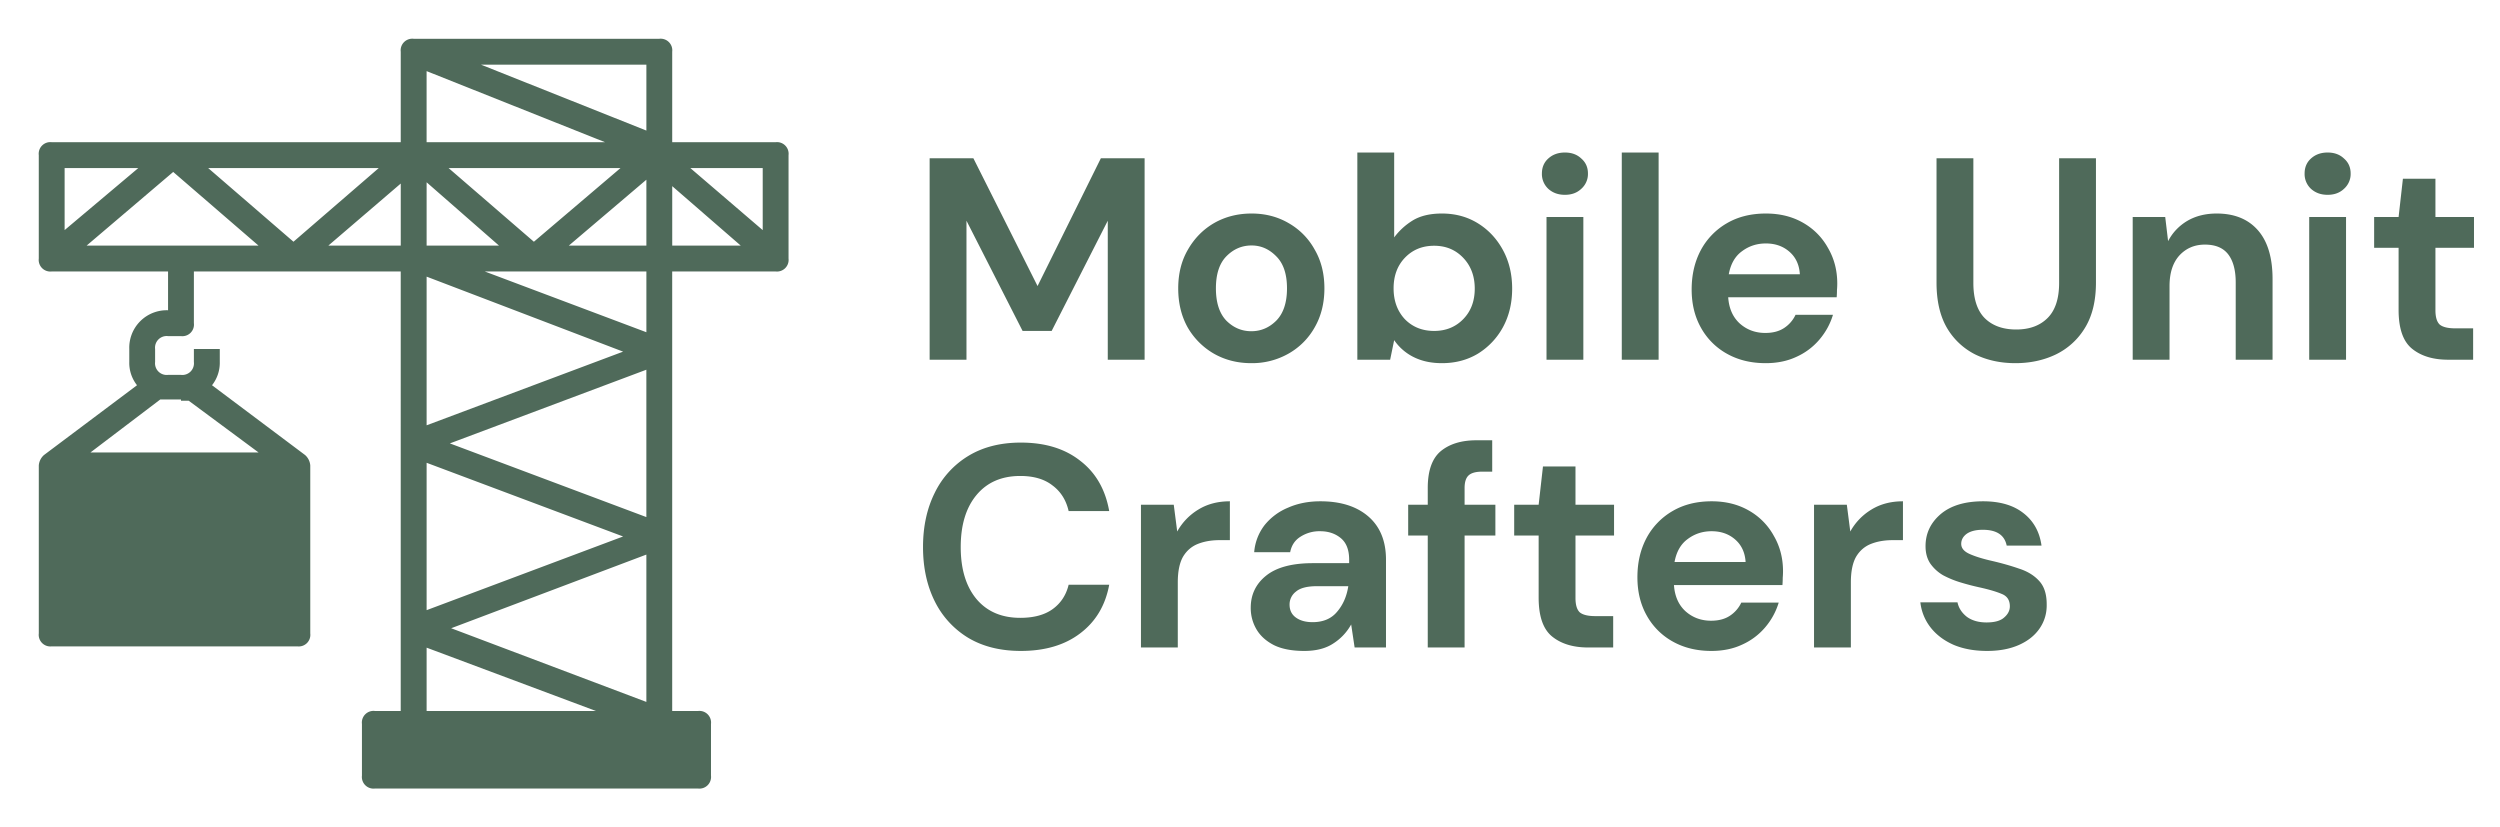 <svg width="139" height="46" fill="none" xmlns="http://www.w3.org/2000/svg">
  <path d="M43.125 7.906h-5.75v-5.03a.647.647 0 0 0-.719-.72H23a.647.647 0 0 0-.719.72v5.03H2.875a.647.647 0 0 0-.719.72v5.75a.647.647 0 0 0 .719.718h6.469v2.156a2.085 2.085 0 0 0-2.156 2.156v.72c-.012.467.14.925.43 1.293L2.445 25.3a.863.863 0 0 0-.288.575v9.344a.646.646 0 0 0 .719.719h13.656a.645.645 0 0 0 .719-.72v-9.343a.862.862 0 0 0-.288-.575l-5.175-3.881c.29-.368.443-.826.432-1.294v-.719h-1.44v.72a.647.647 0 0 1-.719.718h-.718a.648.648 0 0 1-.719-.719v-.719a.647.647 0 0 1 .719-.718h.719a.645.645 0 0 0 .718-.72v-2.874h11.5V39.53h-1.437a.647.647 0 0 0-.719.72v2.874a.648.648 0 0 0 .719.719h17.968a.648.648 0 0 0 .72-.719V40.25a.647.647 0 0 0-.72-.719h-1.437V15.094h5.75a.648.648 0 0 0 .719-.719v-5.75a.647.647 0 0 0-.719-.719ZM10.062 22.281h.432l3.881 2.875H5.031l3.882-2.947h1.15v.072ZM23.72 10.135l4.025 3.521H23.72v-3.522Zm1.222-.791H34.5l-4.816 4.097-4.743-4.097Zm10.997.647v3.665h-4.313l4.313-3.665Zm0-6.397V7.26l-9.2-3.666h9.2Zm-12.22.36 9.92 3.952h-9.92V3.953ZM3.595 9.343H7.69l-4.097 3.45v-3.45Zm1.222 4.312L9.63 9.56l4.744 4.096h-9.56Zm6.756-4.312h9.487l-4.743 4.097-4.744-4.097Zm6.684 4.312 4.025-3.45v3.45h-4.025Zm17.681 17.178v8.194L25.085 34.93l10.854-4.096ZM23.72 33.925v-8.194l10.925 4.097-10.925 4.097Zm1.293-9.272 10.925-4.097v8.194l-10.924-4.097Zm-1.293-1.006v-8.266l10.925 4.17-10.925 4.096Zm0 15.884V36.01l9.415 3.521H23.72Zm12.218-21.059-8.984-3.378h8.985v3.378Zm1.438-4.816V10.35l3.81 3.306h-3.81Zm5.031-.862-4.025-3.45h4.025v3.45ZM51.688 20V8.8h2.432l3.568 7.104 3.52-7.104h2.432V20h-2.048v-7.728l-3.12 6.128h-1.616l-3.12-6.128V20h-2.048Zm17.885.192c-.768 0-1.461-.176-2.08-.528a3.971 3.971 0 0 1-1.456-1.456c-.352-.63-.528-1.355-.528-2.176 0-.821.181-1.541.544-2.16.363-.63.848-1.12 1.456-1.472.619-.352 1.312-.528 2.08-.528.757 0 1.44.176 2.048.528a3.787 3.787 0 0 1 1.456 1.472c.363.619.544 1.339.544 2.16 0 .821-.181 1.547-.544 2.176a3.818 3.818 0 0 1-1.456 1.456 4.1 4.1 0 0 1-2.064.528Zm0-1.776c.533 0 .997-.197 1.392-.592.395-.405.592-1.003.592-1.792 0-.79-.197-1.381-.592-1.776-.395-.405-.853-.608-1.376-.608-.544 0-1.013.203-1.408.608-.384.395-.576.987-.576 1.776 0 .79.192 1.387.576 1.792.395.395.859.592 1.392.592Zm10.6 1.776c-.598 0-1.12-.112-1.569-.336a2.827 2.827 0 0 1-1.088-.944L77.292 20h-1.824V8.48h2.048v4.72a3.685 3.685 0 0 1 1.008-.928c.427-.267.976-.4 1.648-.4.747 0 1.413.181 2 .544.587.363 1.05.859 1.392 1.488.342.63.512 1.344.512 2.144s-.17 1.515-.512 2.144a3.929 3.929 0 0 1-1.392 1.472c-.587.352-1.253.528-2 .528ZM79.74 18.4c.65 0 1.19-.219 1.616-.656.427-.437.64-1.003.64-1.696 0-.693-.213-1.264-.64-1.712-.426-.448-.965-.672-1.616-.672-.661 0-1.205.224-1.632.672-.416.437-.624 1.003-.624 1.696 0 .693.208 1.264.624 1.712.427.437.97.656 1.632.656Zm7.27-7.568c-.374 0-.683-.112-.928-.336a1.123 1.123 0 0 1-.352-.848c0-.341.117-.619.352-.832.245-.224.554-.336.928-.336.373 0 .677.112.912.336.245.213.368.49.368.832a1.1 1.1 0 0 1-.368.848c-.235.224-.539.336-.912.336ZM85.986 20v-7.936h2.048V20h-2.048Zm4.185 0V8.48h2.048V20h-2.048Zm7.997.192c-.8 0-1.51-.17-2.128-.512a3.705 3.705 0 0 1-1.456-1.44c-.352-.619-.528-1.333-.528-2.144 0-.821.17-1.552.512-2.192a3.791 3.791 0 0 1 1.44-1.488c.618-.363 1.344-.544 2.176-.544.779 0 1.466.17 2.064.512.597.341 1.061.81 1.392 1.408.341.587.512 1.243.512 1.968 0 .117-.005.24-.016.368 0 .128-.005.261-.016.4h-6.032c.043.619.256 1.104.64 1.456.395.352.87.528 1.424.528.416 0 .763-.09 1.04-.272a1.77 1.77 0 0 0 .64-.736h2.08c-.149.501-.4.96-.752 1.376a3.613 3.613 0 0 1-1.28.96c-.501.235-1.072.352-1.712.352Zm.016-6.656c-.501 0-.944.144-1.328.432-.384.277-.63.704-.736 1.28h3.952c-.032-.523-.224-.939-.576-1.248-.352-.31-.79-.464-1.312-.464Zm13.871 6.656c-.821 0-1.563-.16-2.224-.48a3.8 3.8 0 0 1-1.584-1.488c-.384-.661-.576-1.499-.576-2.512V8.8h2.048v6.928c0 .875.208 1.525.624 1.952.427.427 1.013.64 1.76.64.736 0 1.317-.213 1.744-.64.427-.427.64-1.077.64-1.952V8.8h2.048v6.912c0 1.013-.203 1.85-.608 2.512a3.848 3.848 0 0 1-1.632 1.488c-.672.32-1.419.48-2.24.48Zm6.523-.192v-7.936h1.808l.16 1.344c.245-.47.597-.843 1.056-1.12.469-.277 1.018-.416 1.648-.416.981 0 1.744.31 2.288.928.544.619.816 1.525.816 2.72V20h-2.048v-4.288c0-.683-.139-1.205-.416-1.568-.278-.363-.71-.544-1.296-.544-.576 0-1.051.203-1.424.608-.363.405-.544.97-.544 1.696V20h-2.048Zm10.838-9.168c-.373 0-.683-.112-.928-.336a1.121 1.121 0 0 1-.352-.848c0-.341.117-.619.352-.832.245-.224.555-.336.928-.336s.677.112.912.336c.245.213.368.49.368.832a1.1 1.1 0 0 1-.368.848c-.235.224-.539.336-.912.336ZM128.392 20v-7.936h2.048V20h-2.048Zm7.722 0c-.832 0-1.499-.203-2-.608-.502-.405-.752-1.125-.752-2.16v-3.456h-1.36v-1.712h1.36l.24-2.128h1.808v2.128h2.144v1.712h-2.144v3.472c0 .384.08.65.24.8.17.139.458.208.864.208h.992V20h-1.392ZM56.76 36.192c-1.13 0-2.101-.24-2.912-.72a4.922 4.922 0 0 1-1.872-2.032c-.437-.875-.656-1.883-.656-3.024s.219-2.15.656-3.024a4.9 4.9 0 0 1 1.872-2.048c.81-.49 1.781-.736 2.912-.736 1.344 0 2.443.336 3.296 1.008.864.661 1.403 1.595 1.616 2.8h-2.256c-.139-.608-.437-1.083-.896-1.424-.448-.352-1.045-.528-1.792-.528-1.035 0-1.845.352-2.432 1.056-.587.704-.88 1.67-.88 2.896 0 1.227.293 2.192.88 2.896.587.693 1.397 1.04 2.432 1.04.747 0 1.344-.16 1.792-.48.459-.33.757-.784.896-1.36h2.256c-.213 1.152-.752 2.053-1.616 2.704-.853.65-1.952.976-3.296.976ZM63.437 36v-7.936h1.824l.192 1.488a3.279 3.279 0 0 1 1.168-1.216c.501-.31 1.088-.464 1.76-.464v2.16h-.576c-.448 0-.848.07-1.2.208-.352.139-.63.379-.832.72-.192.341-.288.816-.288 1.424V36h-2.048Zm9.08.192c-.683 0-1.243-.107-1.68-.32-.438-.224-.763-.517-.976-.88a2.324 2.324 0 0 1-.32-1.2c0-.736.288-1.333.864-1.792.576-.459 1.44-.688 2.592-.688h2.016v-.192c0-.544-.155-.944-.464-1.2-.31-.256-.694-.384-1.152-.384a1.94 1.94 0 0 0-1.088.304c-.31.192-.502.48-.576.864h-2a2.826 2.826 0 0 1 .576-1.504 3.267 3.267 0 0 1 1.312-.976c.533-.235 1.13-.352 1.792-.352 1.13 0 2.021.283 2.672.848.65.565.976 1.365.976 2.4V36h-1.744l-.192-1.28a2.933 2.933 0 0 1-.992 1.056c-.416.277-.955.416-1.616.416Zm.464-1.6c.586 0 1.04-.192 1.36-.576.33-.384.538-.859.624-1.424H73.22c-.544 0-.934.101-1.168.304a.894.894 0 0 0-.352.72c0 .31.117.55.352.72.234.17.544.256.928.256ZM79.383 36v-6.224h-1.088v-1.712h1.088v-.928c0-.96.24-1.643.72-2.048.49-.405 1.152-.608 1.984-.608h.88v1.744h-.56c-.352 0-.603.07-.752.208-.15.139-.224.373-.224.704v.928h1.712v1.712h-1.712V36h-2.048Zm8.918 0c-.832 0-1.499-.203-2-.608-.501-.405-.752-1.125-.752-2.16v-3.456h-1.36v-1.712h1.36l.24-2.128h1.808v2.128h2.144v1.712h-2.144v3.472c0 .384.08.65.24.8.17.139.459.208.864.208h.992V36h-1.392Zm6.851.192c-.8 0-1.51-.17-2.128-.512a3.705 3.705 0 0 1-1.456-1.44c-.352-.619-.528-1.333-.528-2.144 0-.821.17-1.552.512-2.192a3.791 3.791 0 0 1 1.44-1.488c.619-.363 1.344-.544 2.176-.544.779 0 1.467.17 2.064.512a3.59 3.59 0 0 1 1.392 1.408c.342.587.512 1.243.512 1.968 0 .117-.005.24-.016.368 0 .128-.005.261-.016.4h-6.032c.043.619.256 1.104.64 1.456.395.352.87.528 1.424.528.416 0 .763-.09 1.04-.272a1.77 1.77 0 0 0 .64-.736h2.08a3.8 3.8 0 0 1-.752 1.376 3.617 3.617 0 0 1-1.28.96c-.501.235-1.072.352-1.712.352Zm.016-6.656c-.501 0-.944.144-1.328.432-.384.277-.63.704-.736 1.28h3.952c-.032-.523-.224-.939-.576-1.248-.352-.31-.79-.464-1.312-.464ZM100.86 36v-7.936h1.824l.192 1.488a3.276 3.276 0 0 1 1.168-1.216c.501-.31 1.088-.464 1.76-.464v2.16h-.576c-.448 0-.848.07-1.2.208-.352.139-.63.379-.832.72-.192.341-.288.816-.288 1.424V36h-2.048Zm9.624.192c-.704 0-1.323-.112-1.856-.336-.534-.235-.96-.555-1.28-.96a2.756 2.756 0 0 1-.576-1.408h2.064c.064.31.234.576.512.8.288.213.656.32 1.104.32.448 0 .773-.09.976-.272.213-.181.32-.39.32-.624 0-.341-.15-.57-.448-.688-.299-.128-.715-.25-1.248-.368a13.553 13.553 0 0 1-1.04-.272 5.324 5.324 0 0 1-.976-.4 2.258 2.258 0 0 1-.704-.64c-.182-.267-.272-.592-.272-.976 0-.704.277-1.296.832-1.776.565-.48 1.354-.72 2.368-.72.938 0 1.685.219 2.24.656.565.437.901 1.04 1.008 1.808h-1.936c-.118-.587-.56-.88-1.328-.88-.384 0-.683.075-.896.224-.203.15-.304.336-.304.56 0 .235.154.421.464.56.309.139.72.267 1.232.384.554.128 1.061.272 1.52.432.469.15.842.379 1.12.688.277.299.416.73.416 1.296.01.49-.118.933-.384 1.328-.267.395-.651.704-1.152.928-.502.224-1.094.336-1.776.336Z" fill="#4F6A5A"/>
</svg>
